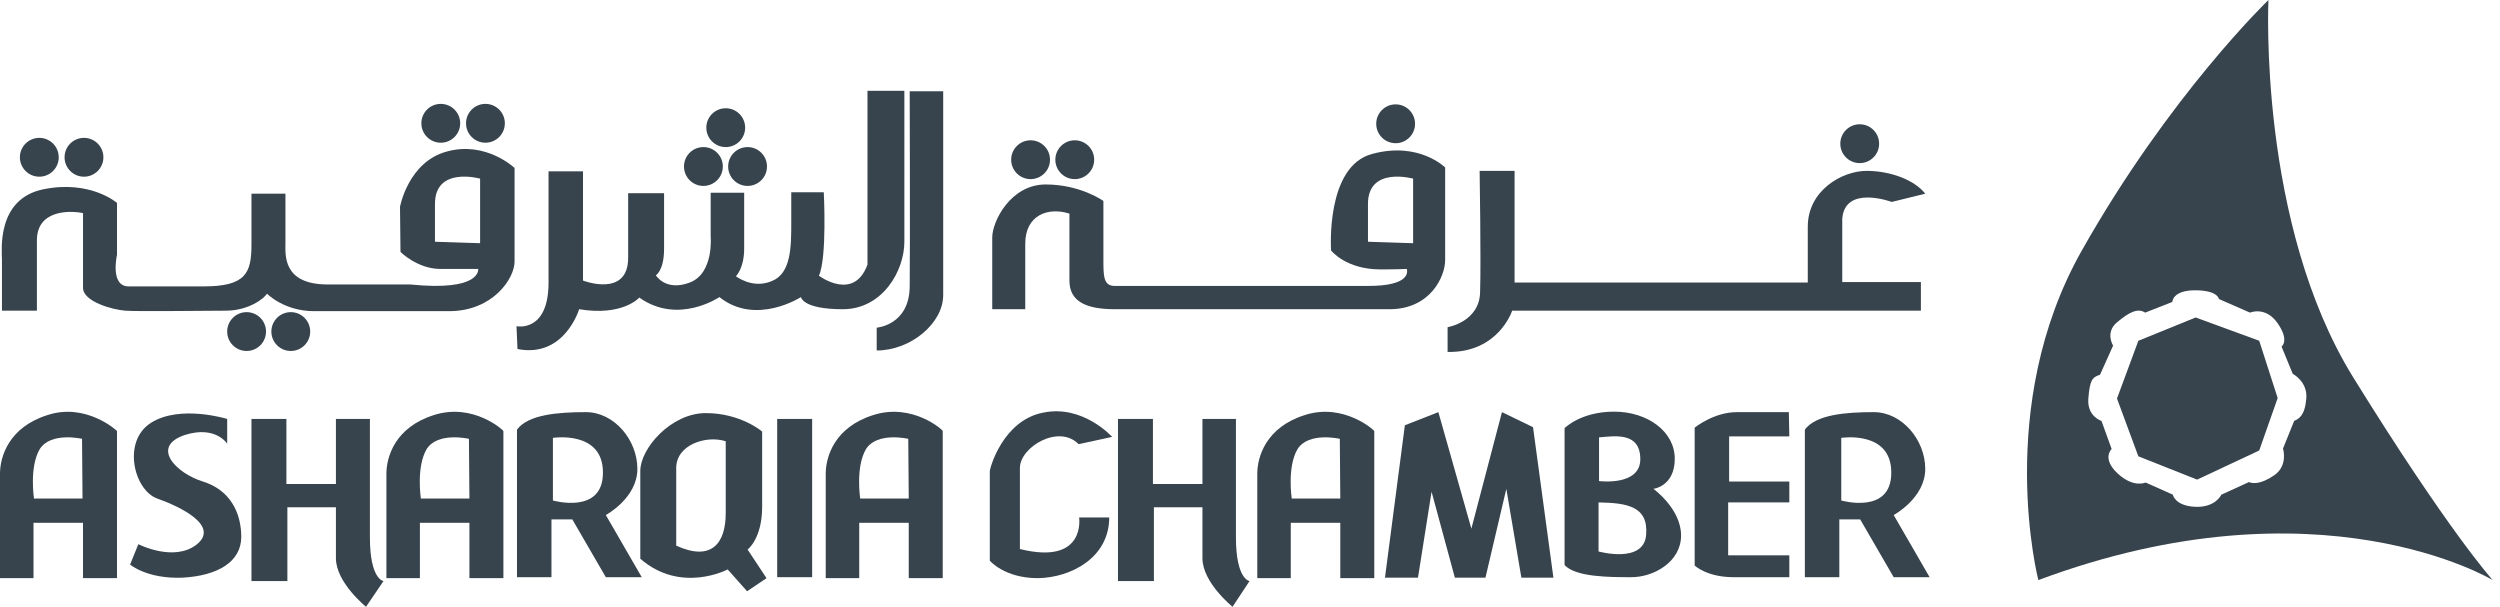 <svg width="309" height="75" viewBox="0 0 309 75" fill="none" xmlns="http://www.w3.org/2000/svg">
<path d="M55.261 18.72C50.461 19.98 49.441 25.56 49.441 25.56L49.501 31.14C49.501 31.14 51.601 33.24 54.421 33.24C57.241 33.24 59.101 33.24 59.101 33.24C59.101 33.24 59.581 36.06 50.701 35.16C50.701 35.16 46.141 35.16 40.501 35.16C34.861 35.16 35.281 31.44 35.281 29.94C35.281 28.32 35.281 23.94 35.281 23.94H31.081C31.081 23.94 31.081 26.76 31.081 30.24C31.081 33.78 30.361 35.4 25.141 35.4C19.921 35.4 18.241 35.4 15.901 35.4C13.561 35.4 14.461 31.5 14.461 31.5V25.08C14.461 25.08 11.161 22.2 5.341 23.4C-0.479 24.6 0.241 31.02 0.241 32.1C0.241 33.12 0.241 38.4 0.241 38.4H4.561C4.561 38.4 4.561 33.36 4.561 29.7C4.561 25.98 8.521 25.98 10.261 26.34C10.261 26.34 10.261 33.84 10.261 35.58C10.261 37.26 13.861 38.28 15.481 38.4C17.101 38.52 25.081 38.4 27.901 38.4C30.721 38.4 32.641 36.9 33.001 36.3C33.001 36.3 35.101 38.46 38.821 38.46C42.541 38.46 49.981 38.46 55.501 38.46C60.961 38.46 63.601 34.38 63.601 32.34C63.601 30.3 63.601 20.76 63.601 20.76C63.601 20.76 60.061 17.4 55.261 18.72ZM59.341 30.06L53.761 29.88C53.761 29.88 53.761 29.88 53.761 25.2C53.761 20.52 59.341 22.08 59.341 22.08V30.06Z" fill="#37444D"/>
<path d="M169.621 19.02C163.801 20.52 164.521 30.96 164.521 30.96C164.521 30.96 166.321 33.3 170.641 33.3C172.801 33.3 173.641 33.24 173.881 33.24C174.001 33.66 174.181 35.34 169.141 35.34C163.501 35.34 139.141 35.34 137.761 35.34C136.381 35.34 136.381 34.08 136.381 32.1C136.381 30.18 136.381 24.84 136.381 24.84C136.381 24.84 133.561 22.8 129.241 22.8C124.921 22.8 122.641 27.36 122.641 29.34C122.641 31.26 122.641 38.22 122.641 38.22H126.721C126.721 38.22 126.721 33.66 126.721 30.12C126.721 26.58 129.541 25.56 132.181 26.4C132.181 26.4 132.181 32.1 132.181 34.68C132.181 37.26 134.221 38.22 137.821 38.22C141.421 38.22 166.561 38.22 171.721 38.22C176.881 38.22 178.621 34.08 178.621 32.16C178.621 30.3 178.621 20.7 178.621 20.7C178.621 20.7 175.381 17.46 169.621 19.02ZM174.661 30.06L169.081 29.88C169.081 29.88 169.081 29.88 169.081 25.2C169.081 20.52 174.661 22.08 174.661 22.08V30.06Z" fill="#37444D"/>
<path d="M63.84 40.32C63.84 40.32 67.8 41.16 67.8 34.92C67.8 28.68 67.8 21.18 67.8 21.18H72.06V34.68C72.06 34.68 77.64 36.84 77.64 31.86C77.64 26.88 77.64 23.88 77.64 23.88H82.08C82.08 23.88 82.08 27.96 82.08 30.72C82.08 33.48 81.06 34.02 81.06 34.02C81.06 34.02 82.26 36.06 85.26 34.92C88.26 33.78 87.84 29.22 87.84 29.22V23.82H91.98C91.98 23.82 91.98 28.26 91.98 30.72C91.98 33.18 90.96 34.14 90.96 34.14C90.96 34.14 93 35.76 95.4 34.74C97.8 33.78 97.8 30.48 97.8 27.48C97.8 24.54 97.8 23.76 97.8 23.76H101.82C101.82 23.76 102.24 31.8 101.22 34.08C101.22 34.08 105.54 37.32 107.22 32.7V11.22H111.78C111.78 11.22 111.78 26.28 111.78 29.88C111.78 33.48 109.08 38.22 104.16 38.22C99.18 38.22 99 36.72 99 36.72C99 36.72 93.42 40.32 88.92 36.72C88.92 36.72 83.82 40.2 79.02 36.78C79.02 36.78 76.98 39.12 71.58 38.22C71.58 38.22 69.78 44.28 63.96 43.14L63.84 40.32Z" fill="#37444D"/>
<path d="M112.439 11.28H116.579C116.579 11.28 116.579 33.06 116.579 36.48C116.579 39.96 112.559 43.32 108.359 43.32V40.5C108.359 40.5 112.439 40.2 112.439 35.34C112.499 30.48 112.439 11.28 112.439 11.28Z" fill="#37444D"/>
<path d="M182.882 21.12H187.202V34.92H223.442C223.442 34.92 223.442 32.52 223.442 28.02C223.442 23.52 227.702 21.12 230.702 21.12C233.702 21.12 236.642 22.26 237.962 23.94L233.822 24.96C233.822 24.96 228.002 22.8 227.702 27.06V34.86H237.422V38.4H186.902C186.902 38.4 185.222 43.62 178.922 43.5V40.44C178.922 40.44 182.942 39.78 182.942 36C183.062 32.28 182.882 21.12 182.882 21.12Z" fill="#37444D"/>
<path d="M229.861 20.16C231.186 20.16 232.261 19.086 232.261 17.76C232.261 16.435 231.186 15.36 229.861 15.36C228.535 15.36 227.461 16.435 227.461 17.76C227.461 19.086 228.535 20.16 229.861 20.16Z" fill="#37444D"/>
<path d="M172.5 17.7C173.825 17.7 174.9 16.626 174.9 15.3C174.9 13.975 173.825 12.9 172.5 12.9C171.174 12.9 170.1 13.975 170.1 15.3C170.1 16.626 171.174 17.7 172.5 17.7Z" fill="#37444D"/>
<path d="M132.841 22.14C134.167 22.14 135.241 21.065 135.241 19.74C135.241 18.414 134.167 17.34 132.841 17.34C131.516 17.34 130.441 18.414 130.441 19.74C130.441 21.065 131.516 22.14 132.841 22.14Z" fill="#37444D"/>
<path d="M127.38 22.14C128.706 22.14 129.78 21.065 129.78 19.74C129.78 18.414 128.706 17.34 127.38 17.34C126.055 17.34 124.98 18.414 124.98 19.74C124.98 21.065 126.055 22.14 127.38 22.14Z" fill="#37444D"/>
<path d="M92.4 22.98C93.725 22.98 94.8 21.905 94.8 20.58C94.8 19.254 93.725 18.18 92.4 18.18C91.075 18.18 90 19.254 90 20.58C90 21.905 91.075 22.98 92.4 22.98Z" fill="#37444D"/>
<path d="M89.701 18.18C91.026 18.18 92.101 17.105 92.101 15.78C92.101 14.454 91.026 13.38 89.701 13.38C88.375 13.38 87.301 14.454 87.301 15.78C87.301 17.105 88.375 18.18 89.701 18.18Z" fill="#37444D"/>
<path d="M86.941 22.98C88.266 22.98 89.341 21.905 89.341 20.58C89.341 19.254 88.266 18.18 86.941 18.18C85.615 18.18 84.541 19.254 84.541 20.58C84.541 21.905 85.615 22.98 86.941 22.98Z" fill="#37444D"/>
<path d="M60 17.64C61.325 17.64 62.4 16.565 62.4 15.24C62.4 13.914 61.325 12.84 60 12.84C58.674 12.84 57.6 13.914 57.6 15.24C57.6 16.565 58.674 17.64 60 17.64Z" fill="#37444D"/>
<path d="M54.48 17.64C55.806 17.64 56.88 16.565 56.88 15.24C56.88 13.914 55.806 12.84 54.48 12.84C53.155 12.84 52.08 13.914 52.08 15.24C52.08 16.565 53.155 17.64 54.48 17.64Z" fill="#37444D"/>
<path d="M35.941 43.38C37.267 43.38 38.341 42.306 38.341 40.98C38.341 39.655 37.267 38.58 35.941 38.58C34.615 38.58 33.541 39.655 33.541 40.98C33.541 42.306 34.615 43.38 35.941 43.38Z" fill="#37444D"/>
<path d="M30.48 43.38C31.806 43.38 32.88 42.306 32.88 40.98C32.88 39.655 31.806 38.58 30.48 38.58C29.155 38.58 28.08 39.655 28.08 40.98C28.08 42.306 29.155 43.38 30.48 43.38Z" fill="#37444D"/>
<path d="M10.38 21.84C11.706 21.84 12.78 20.765 12.78 19.44C12.78 18.115 11.706 17.04 10.38 17.04C9.055 17.04 7.98 18.115 7.98 19.44C7.98 20.765 9.055 21.84 10.38 21.84Z" fill="#37444D"/>
<path d="M4.859 21.84C6.184 21.84 7.259 20.765 7.259 19.44C7.259 18.115 6.184 17.04 4.859 17.04C3.534 17.04 2.459 18.115 2.459 19.44C2.459 20.765 3.534 21.84 4.859 21.84Z" fill="#37444D"/>
<path d="M234.06 63.66C234.06 63.66 237.96 61.56 237.96 57.96C237.96 54.36 235.08 50.94 231.6 50.94C228.12 50.94 224.46 51.24 223.08 53.1V71.341H227.34V64.2H229.92L234.06 71.341H238.5L234.06 63.66ZM227.58 61.86V54.12C227.58 54.12 233.76 53.16 233.76 58.38C233.82 63.66 227.58 61.86 227.58 61.86Z" fill="#37444D"/>
<path d="M74.88 63.66C74.88 63.66 78.78 61.56 78.78 57.96C78.78 54.36 75.9 50.94 72.42 50.94C68.94 50.94 65.28 51.24 63.9 53.1V71.341H68.16V64.2H70.74L74.88 71.341H79.32L74.88 63.66ZM68.34 61.86V54.12C68.34 54.12 74.52 53.16 74.52 58.38C74.58 63.66 68.34 61.86 68.34 61.86Z" fill="#37444D"/>
<path d="M221.101 50.94C221.101 50.94 217.561 50.94 214.681 50.94C211.801 50.94 209.461 52.86 209.461 52.86V69.9C209.461 69.9 210.961 71.341 214.261 71.341C217.561 71.341 221.161 71.341 221.161 71.341V68.641H213.601V62.1H221.161V59.52H213.721V53.94H221.161L221.101 50.94Z" fill="#37444D"/>
<path d="M204.361 60.42C204.361 60.42 207.001 60.12 207.001 56.7C207.001 53.34 203.641 50.88 199.501 50.88C195.361 50.88 193.381 52.92 193.381 52.92V69.84C194.761 71.34 198.961 71.34 201.661 71.34C204.361 71.34 207.781 69.48 207.781 66.18C207.781 62.88 204.361 60.42 204.361 60.42ZM197.641 54.06C199.681 53.88 202.741 53.4 202.741 56.76C202.741 60.12 197.641 59.46 197.641 59.46V54.06ZM203.461 66.12C203.161 69.72 197.581 68.16 197.581 68.16V62.1C201.121 62.16 203.761 62.58 203.461 66.12Z" fill="#37444D"/>
<path d="M192.002 71.4L189.482 52.8L185.642 50.94L181.862 65.341L177.782 50.94L173.642 52.56L171.182 71.4H175.262L176.942 60.78L179.822 71.4H183.602L186.182 60.42L188.042 71.4H192.002Z" fill="#37444D"/>
<path d="M161.28 51.3C156.48 52.8 155.4 56.46 155.4 58.56C155.4 60.66 155.4 71.46 155.4 71.46H159.54V64.62H165.66V71.46H169.86V53.28C169.92 53.22 166.08 49.74 161.28 51.3ZM165.66 61.62H159.66C159.66 61.62 159.06 57.72 160.38 55.5C161.76 53.34 165.6 54.24 165.6 54.24C165.6 54.24 165.66 61.44 165.66 61.62Z" fill="#37444D"/>
<path d="M107.941 51.3C103.141 52.8 102.061 56.46 102.061 58.56C102.061 60.66 102.061 71.46 102.061 71.46H106.201V64.62H112.321V71.46H116.521V53.28C116.641 53.22 112.801 49.74 107.941 51.3ZM112.321 61.62H106.321C106.321 61.62 105.721 57.72 107.041 55.5C108.421 53.34 112.261 54.24 112.261 54.24C112.261 54.24 112.321 61.44 112.321 61.62Z" fill="#37444D"/>
<path d="M53.64 51.3C48.84 52.8 47.76 56.46 47.76 58.56C47.76 60.66 47.76 71.46 47.76 71.46H51.9V64.62H58.02V71.46H62.22V53.28C62.28 53.22 58.5 49.74 53.64 51.3ZM58.02 61.62H52.02C52.02 61.62 51.42 57.72 52.74 55.5C54.12 53.34 57.96 54.24 57.96 54.24C57.96 54.24 58.02 61.44 58.02 61.62Z" fill="#37444D"/>
<path d="M5.88 51.3C1.08 52.8 0 56.46 0 58.56C0 60.66 0 71.46 0 71.46H4.14V64.62H10.26V71.46H14.46V53.28C14.46 53.22 10.62 49.74 5.88 51.3ZM10.2 61.62H4.2C4.2 61.62 3.6 57.72 4.92 55.5C6.3 53.34 10.14 54.24 10.14 54.24C10.14 54.24 10.2 61.44 10.2 61.62Z" fill="#37444D"/>
<path d="M154.442 71.82C154.442 71.82 152.762 71.64 152.762 66.42C152.762 61.2 152.762 51.78 152.762 51.78H148.622V59.82H142.502V51.78H138.182V71.82H142.622V62.7H148.622C148.622 62.7 148.622 66 148.622 69C148.622 72 152.342 75 152.342 75L154.442 71.82Z" fill="#37444D"/>
<path d="M47.4 71.82C47.4 71.82 45.72 71.64 45.72 66.42C45.72 61.2 45.72 51.78 45.72 51.78H41.52V59.82H35.4V51.78H31.08V71.82H35.52V62.7H41.52C41.52 62.7 41.52 66 41.52 69C41.52 72 45.24 75 45.24 75L47.4 71.82Z" fill="#37444D"/>
<path d="M137.1 63.96H133.38C133.38 63.96 134.28 69.9 126.06 67.86C126.06 67.86 126.06 60.42 126.06 57.84C126.06 55.26 130.86 52.38 133.32 54.9L137.46 54C137.46 54 133.86 49.98 128.94 51C123.96 51.96 122.34 57.84 122.34 58.26C122.34 58.68 122.34 69.3 122.34 69.3C122.34 69.3 124.14 71.46 128.28 71.46C132.36 71.4 137.1 68.94 137.1 63.96Z" fill="#37444D"/>
<path d="M100.381 51.78H96.061V71.34H100.381V51.78Z" fill="#37444D"/>
<path d="M92.401 67.921C92.401 67.921 94.201 66.601 94.201 62.641C94.201 58.681 94.201 53.341 94.201 53.341C94.201 53.341 91.561 51.06 87.241 51.06C82.921 51.06 79.141 55.441 79.141 58.201C79.141 60.961 79.141 69.061 79.141 69.061C84.181 73.441 89.941 70.381 89.941 70.381L92.341 73.081L94.741 71.461L92.401 67.921ZM89.701 63.421C89.701 67.201 87.901 69.421 83.581 67.441C83.581 67.441 83.581 60.721 83.581 57.841C83.581 54.961 87.301 53.761 89.701 54.541C89.701 54.601 89.701 59.641 89.701 63.421Z" fill="#37444D"/>
<path d="M28.08 54.84V51.78C28.08 51.78 22.26 49.98 18.66 52.26C15.06 54.54 16.56 60.6 19.44 61.62C22.32 62.64 27.12 64.98 24.36 67.26C21.54 69.54 17.1 67.26 17.1 67.26L16.08 69.78C16.08 69.78 18.18 71.58 22.56 71.4C26.94 71.16 29.82 69.42 29.82 66.36C29.82 63.3 28.38 60.54 25.08 59.52C21.78 58.5 18.54 55.2 22.86 53.76C26.64 52.56 28.08 54.84 28.08 54.84Z" fill="#37444D"/>
<path d="M290.88 46.68C279.06 27.6 280.38 0 280.38 0C280.38 0 268.14 11.76 257.28 31.02C246.42 50.28 251.94 71.7 251.94 71.7C286.68 58.74 308.1 71.7 308.1 71.7C308.1 71.7 302.7 65.76 290.88 46.68ZM285.06 49.26C284.88 51.42 284.1 51.78 283.56 52.02L282.18 55.44C282.18 55.44 282.84 57.54 281.1 58.74C279.36 59.94 278.34 59.76 277.98 59.58L274.56 61.14C274.56 61.14 273.84 62.76 271.32 62.64C268.8 62.52 268.56 61.14 268.56 61.14L265.2 59.64C265.2 59.64 263.7 60.36 261.72 58.5C259.74 56.64 261 55.5 261 55.5L259.74 52.02C259.74 52.02 257.94 51.48 258.12 49.26C258.3 46.98 258.6 46.62 259.56 46.32L261.18 42.72C261.18 42.72 260.16 41.1 261.66 39.84C263.16 38.58 264.24 38.04 265.14 38.64L268.5 37.32C268.5 37.32 268.5 35.88 271.32 35.88C274.14 35.88 274.26 36.96 274.26 36.96L278.1 38.64C278.1 38.64 280.02 37.8 281.52 39.96C283.02 42.12 282 42.84 282 42.84L283.38 46.2C283.38 46.2 285.24 47.16 285.06 49.26Z" fill="#37444D"/>
<path d="M271.38 39.24L264.3 42.12L261.66 49.26L264.3 56.4L271.56 59.28L279.24 55.68L281.52 49.2L279.24 42.12L271.38 39.24Z" fill="#37444D"/>
</svg>
